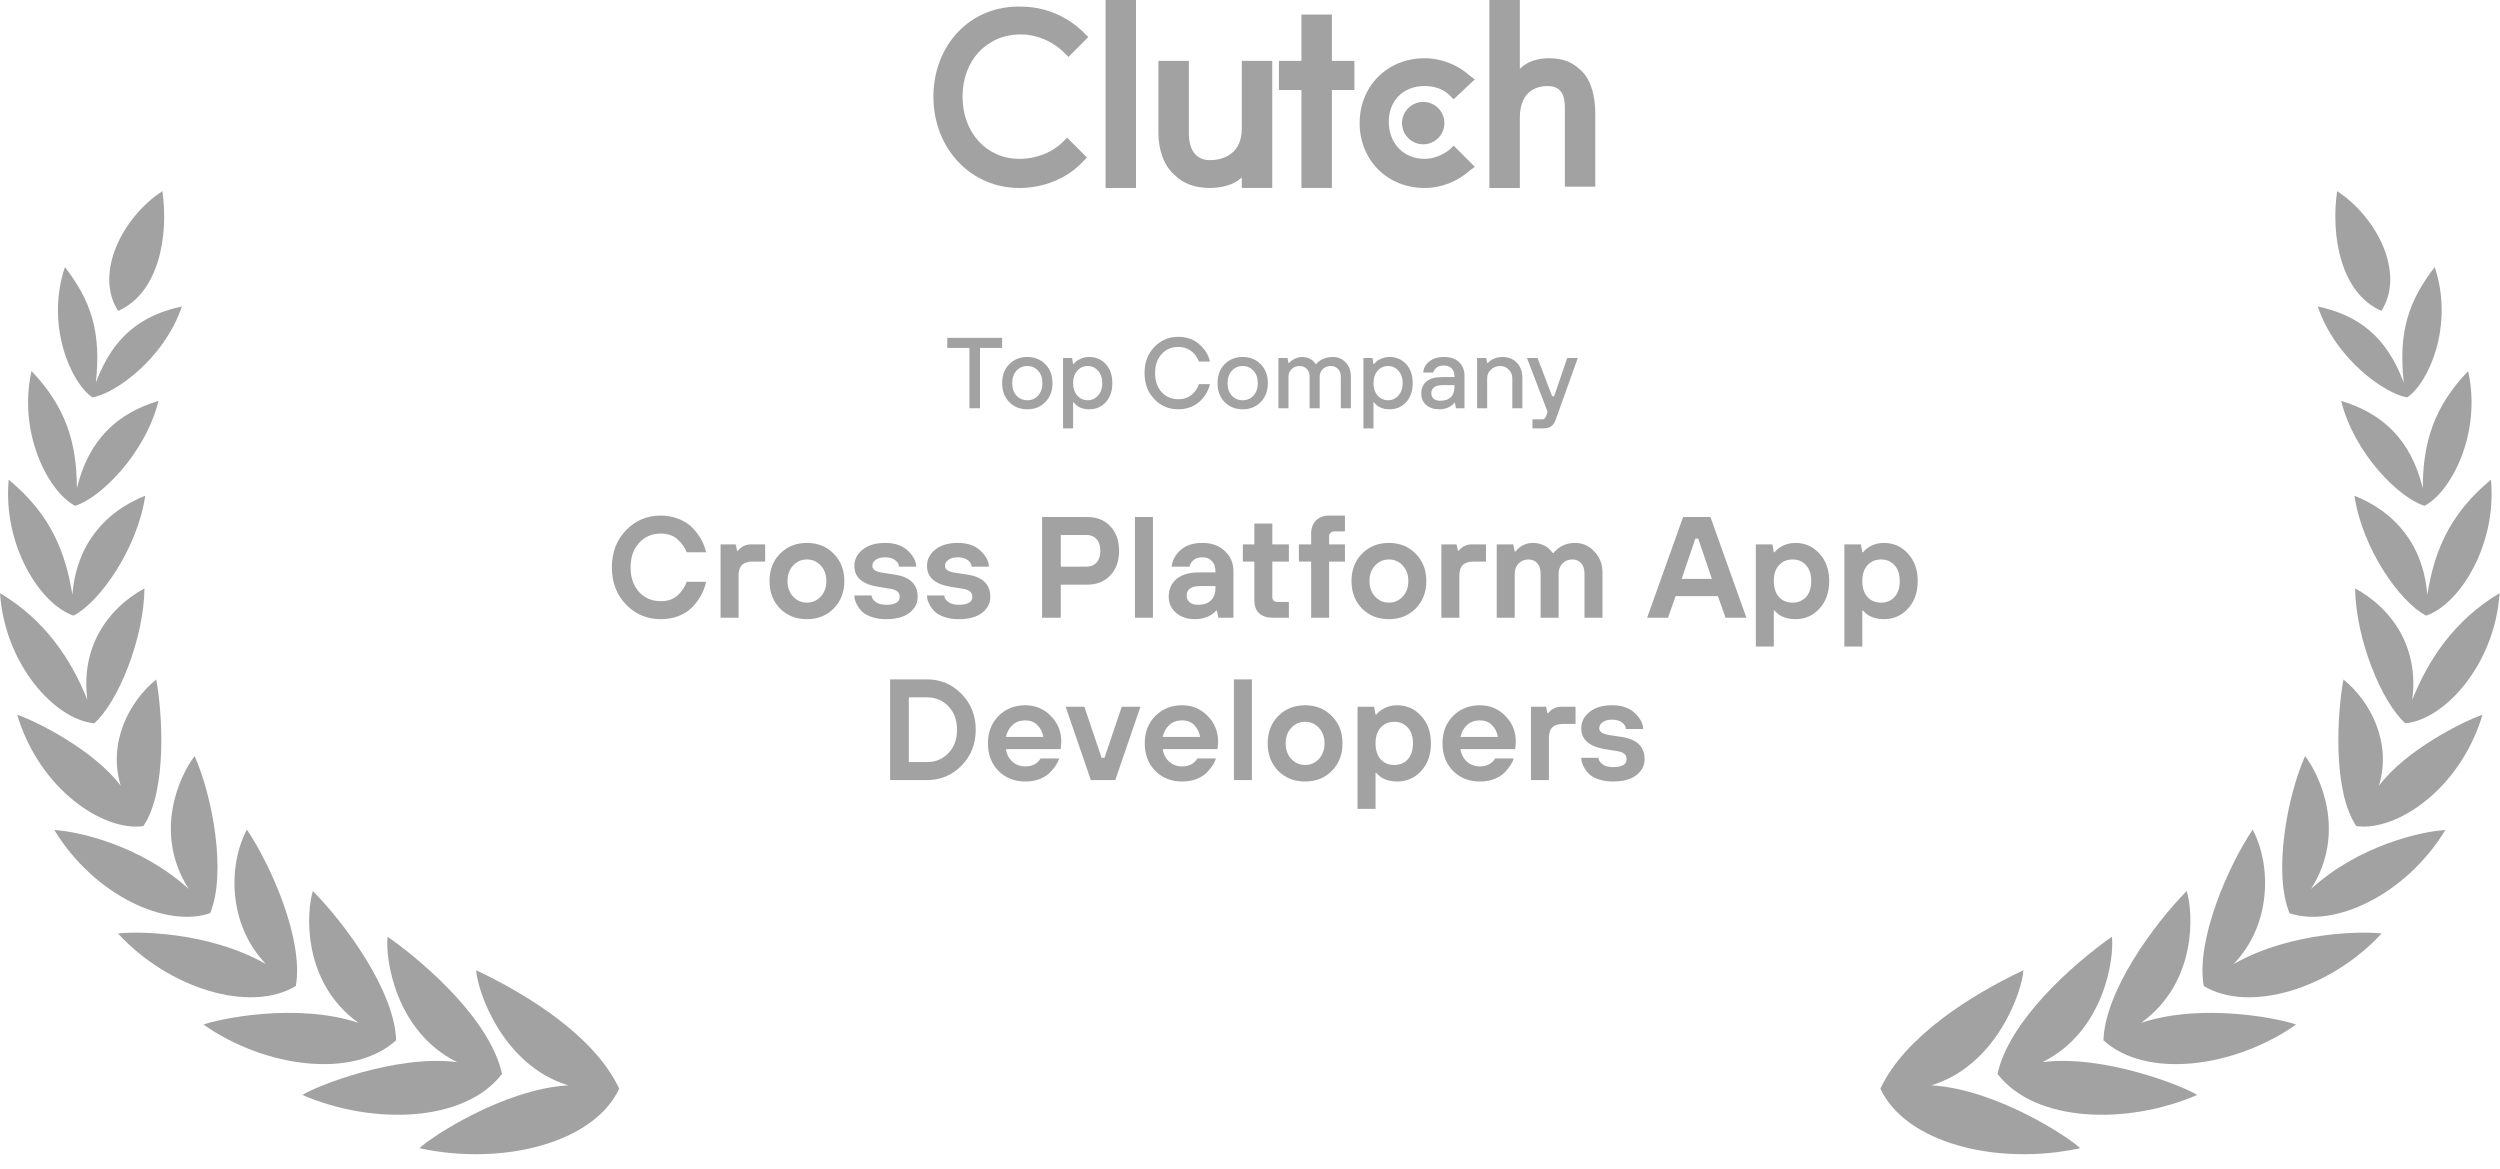 <svg xmlns="http://www.w3.org/2000/svg" width="154" height="72" viewBox="0 0 154 72" fill="none"><path d="M30.924 66.153C30.235 62.966 26.457 59.517 23.877 57.701C23.721 58.98 24.325 63.536 28.158 65.427C24.405 64.946 19.482 66.897 18.625 67.45C22.936 69.311 28.61 69.168 30.924 66.153Z" fill="#A2A2A2"></path><path d="M24.402 64.077C24.301 61.045 21.299 56.938 19.272 54.886C18.875 56.182 18.588 60.484 22.076 63.005C18.225 61.73 13.387 62.789 12.534 63.114C16.347 65.787 21.784 66.483 24.406 64.077H24.402Z" fill="#A2A2A2"></path><path d="M18.224 60.737C18.722 57.879 16.683 53.294 15.209 51.103C14.048 53.285 14.035 56.959 16.387 59.39C12.777 57.33 8.234 57.368 7.268 57.507C10.447 60.948 15.45 62.417 18.224 60.737Z" fill="#A2A2A2"></path><path d="M12.946 56.249C13.972 53.763 13.082 49.026 11.988 46.573C11.093 47.742 9.4 51.259 11.621 54.759C8.678 52.074 4.828 51.213 3.346 51.128C5.828 55.202 10.287 57.182 12.951 56.249H12.946Z" fill="#A2A2A2"></path><path d="M8.83 50.888C10.312 48.709 10.004 43.888 9.624 41.857C7.965 43.195 6.626 45.749 7.437 48.401C5.799 46.222 2.265 44.432 1.058 44.031C2.447 48.654 6.386 51.234 8.83 50.888Z" fill="#A2A2A2"></path><path d="M5.805 44.555C7.266 43.267 8.862 39.362 8.9 36.246C6.548 37.525 4.961 39.957 5.383 43.115C4.378 40.603 2.774 38.192 0 36.537C0.291 40.899 3.352 44.323 5.805 44.555Z" fill="#A2A2A2"></path><path d="M4.535 37.921C6.127 37.102 8.466 33.809 8.947 30.537C6.456 31.529 4.712 33.538 4.459 36.637C4.045 34.113 3.201 31.748 0.537 29.549C0.161 33.559 2.458 37.224 4.535 37.925V37.921Z" fill="#A2A2A2"></path><path d="M4.623 31.159C6.206 30.673 8.955 27.933 9.765 24.695C7.27 25.442 5.476 27.03 4.737 30.07C4.724 27.211 4.036 25.054 1.942 22.858C1.085 26.705 3.002 30.314 4.623 31.155V31.159Z" fill="#A2A2A2"></path><path d="M5.693 24.479C7.044 24.268 10.105 22.132 11.203 18.877C8.712 19.421 6.981 20.696 5.904 23.571C6.25 20.422 5.596 18.526 4 16.453C2.793 20.033 4.372 23.592 5.693 24.479Z" fill="#A2A2A2"></path><path d="M29.332 59.766C29.399 61.011 30.94 65.622 35.002 66.855C30.961 67.104 26.478 70.093 25.836 70.73C30.961 71.837 36.585 70.414 38.143 67.061C36.636 63.836 32.528 61.277 29.328 59.766H29.332Z" fill="#A2A2A2"></path><path d="M7.275 19.151C9.787 18.062 10.403 14.507 10.002 11.775C7.541 13.38 5.793 16.842 7.275 19.151Z" fill="#A2A2A2"></path><path d="M123.048 66.153C123.736 62.966 127.515 59.517 130.094 57.701C130.25 58.98 129.647 63.536 125.813 65.427C129.567 64.946 134.489 66.897 135.346 67.45C131.036 69.311 125.361 69.168 123.048 66.153Z" fill="#A2A2A2"></path><path d="M129.572 64.077C129.673 61.045 132.675 56.938 134.701 54.886C135.098 56.182 135.385 60.484 131.898 63.005C135.748 61.73 140.587 62.789 141.439 63.114C137.627 65.787 132.189 66.483 129.567 64.077H129.572Z" fill="#A2A2A2"></path><path d="M135.749 60.737C135.251 57.879 137.29 53.294 138.764 51.103C139.925 53.285 139.938 56.959 137.586 59.39C141.196 57.33 145.739 57.368 146.705 57.507C143.526 60.948 138.523 62.417 135.749 60.737Z" fill="#A2A2A2"></path><path d="M141.035 56.249C140.009 53.763 140.9 49.026 141.993 46.573C142.888 47.742 144.581 51.259 142.36 54.759C145.303 52.074 149.153 51.213 150.635 51.128C148.153 55.202 143.694 57.182 141.03 56.249H141.035Z" fill="#A2A2A2"></path><path d="M145.149 50.888C143.668 48.709 143.976 43.888 144.356 41.857C146.015 43.195 147.353 45.749 146.543 48.401C148.181 46.222 151.715 44.432 152.922 44.031C151.533 48.654 147.594 51.234 145.149 50.888Z" fill="#A2A2A2"></path><path d="M148.171 44.555C146.71 43.267 145.114 39.362 145.076 36.246C147.428 37.525 149.015 39.957 148.593 43.115C149.598 40.603 151.202 38.192 153.976 36.537C153.685 40.899 150.624 44.323 148.171 44.555Z" fill="#A2A2A2"></path><path d="M149.445 37.921C147.853 37.102 145.515 33.809 145.033 30.537C147.524 31.529 149.268 33.538 149.521 36.637C149.935 34.113 150.779 31.748 153.443 29.549C153.819 33.559 151.522 37.224 149.445 37.925V37.921Z" fill="#A2A2A2"></path><path d="M149.355 31.159C147.772 30.673 145.024 27.933 144.213 24.695C146.708 25.442 148.502 27.03 149.241 30.07C149.254 27.211 149.942 25.054 152.036 22.858C152.893 26.705 150.976 30.314 149.355 31.155V31.159Z" fill="#A2A2A2"></path><path d="M148.283 24.479C146.932 24.268 143.871 22.132 142.773 18.877C145.264 19.421 146.995 20.696 148.072 23.571C147.726 20.422 148.38 18.526 149.976 16.453C151.184 20.033 149.605 23.592 148.283 24.479Z" fill="#A2A2A2"></path><path d="M124.643 59.766C124.576 61.011 123.035 65.622 118.973 66.855C123.014 67.104 127.497 70.093 128.139 70.73C123.018 71.837 117.39 70.414 115.832 67.061C117.339 63.836 121.447 61.277 124.647 59.766H124.643Z" fill="#A2A2A2"></path><path d="M146.695 19.151C144.183 18.062 143.567 14.507 143.968 11.775C146.429 13.38 148.177 16.842 146.695 19.151Z" fill="#A2A2A2"></path><path d="M68.103 0H69.978V11.579H68.103V0Z" fill="#A2A2A2"></path><path d="M76.495 7.908C76.495 9.702 75.027 9.865 74.538 9.865C73.396 9.865 73.233 8.805 73.233 8.235V3.75H71.357V8.153C71.357 9.213 71.684 10.192 72.336 10.762C72.907 11.333 73.641 11.578 74.538 11.578C75.19 11.578 76.005 11.415 76.495 10.925V11.578H78.37V3.75H76.495V7.908Z" fill="#A2A2A2"></path><path d="M82.045 0.896H80.169V3.75H78.783V5.544H80.169V11.578H82.045V5.544H83.431V3.75H82.045V0.896Z" fill="#A2A2A2"></path><path d="M89.299 9.214C88.891 9.54 88.32 9.785 87.75 9.785C86.445 9.785 85.548 8.806 85.548 7.502C85.548 6.197 86.445 5.3 87.75 5.3C88.32 5.3 88.891 5.463 89.299 5.871L89.543 6.115L90.848 4.892L90.522 4.648C89.788 3.995 88.81 3.588 87.75 3.588C85.466 3.588 83.754 5.3 83.754 7.583C83.754 9.866 85.466 11.579 87.75 11.579C88.81 11.579 89.788 11.171 90.522 10.519L90.848 10.274L89.543 8.969L89.299 9.214Z" fill="#A2A2A2"></path><path d="M97.454 4.403C96.883 3.833 96.312 3.588 95.416 3.588C94.763 3.588 94.111 3.751 93.622 4.24V0H91.746V11.579H93.622V7.257C93.622 5.463 94.845 5.3 95.334 5.3C96.476 5.3 96.394 6.36 96.394 6.931V11.498H98.27V7.013C98.27 5.953 98.025 4.974 97.454 4.403Z" fill="#A2A2A2"></path><path d="M87.67 8.889C88.391 8.889 88.975 8.304 88.975 7.584C88.975 6.863 88.391 6.279 87.67 6.279C86.949 6.279 86.365 6.863 86.365 7.584C86.365 8.304 86.949 8.889 87.67 8.889Z" fill="#A2A2A2"></path><path d="M65.489 8.726C64.837 9.378 63.858 9.786 62.798 9.786C60.76 9.786 59.292 8.155 59.292 5.953C59.292 3.752 60.76 2.121 62.88 2.121C63.858 2.121 64.837 2.528 65.571 3.262L65.816 3.507L67.039 2.284L66.794 2.039C65.734 0.979 64.348 0.408 62.88 0.408C59.781 0.327 57.498 2.773 57.498 5.953C57.498 9.133 59.781 11.58 62.798 11.58C64.266 11.58 65.734 11.009 66.713 9.949L66.957 9.704L65.734 8.481L65.489 8.726Z" fill="#A2A2A2"></path><path d="M42.301 35.837H43.497C43.462 36.002 43.409 36.174 43.338 36.351C43.273 36.528 43.163 36.729 43.01 36.954C42.862 37.172 42.691 37.367 42.496 37.539C42.301 37.71 42.047 37.855 41.733 37.973C41.42 38.085 41.078 38.141 40.705 38.141C39.855 38.141 39.14 37.84 38.561 37.237C37.981 36.635 37.692 35.872 37.692 34.951C37.692 34.029 37.981 33.267 38.561 32.664C39.14 32.061 39.855 31.76 40.705 31.76C41.054 31.76 41.376 31.813 41.672 31.919C41.973 32.02 42.224 32.15 42.425 32.309C42.626 32.469 42.803 32.655 42.957 32.868C43.11 33.075 43.228 33.273 43.311 33.462C43.394 33.651 43.456 33.837 43.497 34.02H42.301C42.183 33.713 41.99 33.444 41.725 33.214C41.465 32.983 41.125 32.868 40.705 32.868C40.162 32.868 39.716 33.06 39.367 33.444C39.019 33.822 38.844 34.324 38.844 34.951C38.844 35.577 39.019 36.082 39.367 36.466C39.716 36.844 40.162 37.033 40.705 37.033C41.131 37.033 41.474 36.915 41.733 36.679C41.999 36.443 42.188 36.162 42.301 35.837ZM44.387 38.053V33.533H45.317L45.406 33.931H45.45C45.503 33.861 45.568 33.795 45.645 33.736C45.828 33.601 46.029 33.533 46.248 33.533H47.134V34.596H46.337C45.775 34.596 45.495 34.877 45.495 35.438V38.053H44.387ZM48.856 36.75C49.086 36.998 49.37 37.122 49.706 37.122C50.043 37.122 50.327 36.998 50.557 36.75C50.788 36.502 50.903 36.183 50.903 35.793C50.903 35.403 50.788 35.084 50.557 34.836C50.327 34.587 50.043 34.463 49.706 34.463C49.37 34.463 49.086 34.587 48.856 34.836C48.625 35.084 48.51 35.403 48.51 35.793C48.51 36.183 48.625 36.502 48.856 36.75ZM48.049 34.109C48.486 33.666 49.039 33.444 49.706 33.444C50.374 33.444 50.924 33.666 51.355 34.109C51.792 34.546 52.011 35.107 52.011 35.793C52.011 36.478 51.792 37.042 51.355 37.486C50.924 37.923 50.374 38.141 49.706 38.141C49.039 38.141 48.486 37.923 48.049 37.486C47.618 37.042 47.402 36.478 47.402 35.793C47.402 35.107 47.618 34.546 48.049 34.109ZM52.628 36.679H53.691C53.691 36.815 53.768 36.945 53.922 37.069C54.081 37.193 54.3 37.255 54.578 37.255C55.139 37.255 55.42 37.093 55.42 36.768C55.42 36.626 55.375 36.517 55.287 36.44C55.198 36.357 55.036 36.298 54.799 36.262L54.09 36.147C53.115 35.988 52.628 35.559 52.628 34.862C52.628 34.466 52.796 34.132 53.133 33.861C53.47 33.583 53.937 33.444 54.533 33.444C55.13 33.444 55.597 33.606 55.934 33.931C56.271 34.256 56.439 34.581 56.439 34.906H55.375C55.375 34.759 55.299 34.626 55.145 34.508C54.991 34.389 54.788 34.33 54.533 34.33C54.279 34.33 54.081 34.383 53.94 34.49C53.804 34.59 53.736 34.714 53.736 34.862C53.736 35.081 53.943 35.219 54.356 35.279L55.109 35.394C56.055 35.536 56.528 35.994 56.528 36.768C56.528 37.163 56.359 37.491 56.022 37.751C55.691 38.011 55.21 38.141 54.578 38.141C54.259 38.141 53.975 38.1 53.727 38.017C53.485 37.935 53.295 37.837 53.16 37.725C53.03 37.607 52.92 37.474 52.832 37.326C52.749 37.178 52.693 37.054 52.663 36.954C52.64 36.847 52.628 36.756 52.628 36.679ZM57.103 36.679H58.166C58.166 36.815 58.243 36.945 58.397 37.069C58.556 37.193 58.775 37.255 59.053 37.255C59.614 37.255 59.895 37.093 59.895 36.768C59.895 36.626 59.85 36.517 59.761 36.44C59.673 36.357 59.51 36.298 59.274 36.262L58.565 36.147C57.59 35.988 57.103 35.559 57.103 34.862C57.103 34.466 57.271 34.132 57.608 33.861C57.945 33.583 58.411 33.444 59.008 33.444C59.605 33.444 60.072 33.606 60.408 33.931C60.745 34.256 60.914 34.581 60.914 34.906H59.85C59.85 34.759 59.773 34.626 59.62 34.508C59.466 34.389 59.262 34.33 59.008 34.33C58.754 34.33 58.556 34.383 58.414 34.49C58.279 34.59 58.211 34.714 58.211 34.862C58.211 35.081 58.417 35.219 58.831 35.279L59.584 35.394C60.53 35.536 61.002 35.994 61.002 36.768C61.002 37.163 60.834 37.491 60.497 37.751C60.166 38.011 59.685 38.141 59.053 38.141C58.733 38.141 58.45 38.1 58.202 38.017C57.959 37.935 57.77 37.837 57.634 37.725C57.504 37.607 57.395 37.474 57.306 37.326C57.224 37.178 57.168 37.054 57.138 36.954C57.114 36.847 57.103 36.756 57.103 36.679ZM64.192 38.053V31.849H66.984C67.569 31.849 68.038 32.038 68.393 32.416C68.754 32.794 68.934 33.299 68.934 33.931C68.934 34.564 68.754 35.069 68.393 35.447C68.038 35.825 67.569 36.014 66.984 36.014H65.344V38.053H64.192ZM65.344 34.906H66.939C67.194 34.906 67.397 34.821 67.551 34.649C67.705 34.478 67.781 34.239 67.781 33.931C67.781 33.624 67.705 33.385 67.551 33.214C67.397 33.042 67.194 32.956 66.939 32.956H65.344V34.906ZM69.912 38.053V31.849H71.02V38.053H69.912ZM75.049 38.053L74.961 37.61H74.917C74.84 37.704 74.736 37.793 74.606 37.876C74.323 38.053 73.998 38.141 73.631 38.141C73.135 38.141 72.736 38.008 72.435 37.742C72.139 37.477 71.992 37.152 71.992 36.768C71.992 36.307 72.151 35.94 72.47 35.669C72.79 35.397 73.25 35.261 73.853 35.261H74.872V35.172C74.872 34.918 74.798 34.714 74.651 34.561C74.509 34.407 74.317 34.33 74.075 34.33C73.844 34.33 73.658 34.389 73.516 34.508C73.38 34.626 73.301 34.759 73.277 34.906H72.169C72.222 34.499 72.411 34.153 72.736 33.869C73.061 33.586 73.507 33.444 74.075 33.444C74.642 33.444 75.1 33.609 75.448 33.94C75.803 34.271 75.98 34.682 75.98 35.172V38.053H75.049ZM74.872 36.236V36.103H73.942C73.38 36.103 73.1 36.295 73.1 36.679C73.1 36.856 73.162 36.998 73.286 37.104C73.41 37.205 73.584 37.255 73.809 37.255C74.145 37.255 74.406 37.166 74.589 36.989C74.778 36.806 74.872 36.555 74.872 36.236ZM77.268 36.989V34.596H76.559V33.533H77.268V32.248H78.376V33.533H79.395V34.596H78.376V36.768C78.376 36.974 78.479 37.078 78.686 37.078H79.395V38.053H78.42C78.048 38.053 77.761 37.961 77.56 37.778C77.365 37.589 77.268 37.326 77.268 36.989ZM80.766 38.053V34.596H80.012V33.533H80.766V32.868C80.766 32.531 80.866 32.262 81.067 32.061C81.268 31.86 81.537 31.76 81.873 31.76H82.848V32.735H82.183C82.095 32.735 82.021 32.764 81.962 32.824C81.903 32.883 81.873 32.956 81.873 33.045V33.533H82.848V34.596H81.873V38.053H80.766ZM84.706 36.75C84.936 36.998 85.22 37.122 85.557 37.122C85.894 37.122 86.177 36.998 86.407 36.75C86.638 36.502 86.753 36.183 86.753 35.793C86.753 35.403 86.638 35.084 86.407 34.836C86.177 34.587 85.894 34.463 85.557 34.463C85.22 34.463 84.936 34.587 84.706 34.836C84.475 35.084 84.36 35.403 84.36 35.793C84.36 36.183 84.475 36.502 84.706 36.75ZM83.899 34.109C84.337 33.666 84.889 33.444 85.557 33.444C86.224 33.444 86.774 33.666 87.205 34.109C87.642 34.546 87.861 35.107 87.861 35.793C87.861 36.478 87.642 37.042 87.205 37.486C86.774 37.923 86.224 38.141 85.557 38.141C84.889 38.141 84.337 37.923 83.899 37.486C83.468 37.042 83.252 36.478 83.252 35.793C83.252 35.107 83.468 34.546 83.899 34.109ZM88.788 38.053V33.533H89.719L89.808 33.931H89.852C89.905 33.861 89.97 33.795 90.047 33.736C90.23 33.601 90.431 33.533 90.649 33.533H91.536V34.596H90.738C90.177 34.596 89.896 34.877 89.896 35.438V38.053H88.788ZM92.198 38.053V33.533H93.218L93.306 33.976H93.351C93.421 33.881 93.51 33.793 93.617 33.71C93.853 33.533 94.119 33.444 94.414 33.444C94.769 33.444 95.085 33.547 95.362 33.754C95.487 33.861 95.584 33.964 95.655 34.064H95.699C95.776 33.964 95.882 33.861 96.018 33.754C96.308 33.547 96.645 33.444 97.029 33.444C97.496 33.444 97.891 33.621 98.216 33.976C98.547 34.324 98.713 34.753 98.713 35.261V38.053H97.605V35.349C97.605 35.066 97.537 34.847 97.401 34.694C97.265 34.54 97.082 34.463 96.852 34.463C96.603 34.463 96.4 34.549 96.24 34.72C96.086 34.886 96.01 35.095 96.01 35.349V38.053H94.902V35.349C94.902 35.066 94.834 34.847 94.698 34.694C94.562 34.54 94.379 34.463 94.148 34.463C93.9 34.463 93.696 34.549 93.537 34.72C93.383 34.886 93.306 35.095 93.306 35.349V38.053H92.198ZM101.463 38.053L103.679 31.849H105.363L107.579 38.053H106.294L105.824 36.723H103.218L102.748 38.053H101.463ZM103.59 35.66H105.452L104.61 33.178H104.432L103.59 35.66ZM111.252 36.776C111.465 36.54 111.571 36.212 111.571 35.793C111.571 35.373 111.465 35.048 111.252 34.818C111.039 34.581 110.761 34.463 110.419 34.463C110.076 34.463 109.798 34.581 109.586 34.818C109.373 35.048 109.267 35.373 109.267 35.793C109.267 36.212 109.373 36.54 109.586 36.776C109.798 37.007 110.076 37.122 110.419 37.122C110.761 37.122 111.039 37.007 111.252 36.776ZM108.159 39.825V33.533H109.178L109.267 34.02H109.311C109.394 33.914 109.497 33.819 109.621 33.736C109.917 33.541 110.242 33.444 110.596 33.444C111.187 33.444 111.68 33.663 112.076 34.1C112.478 34.531 112.679 35.095 112.679 35.793C112.679 36.49 112.478 37.057 112.076 37.494C111.68 37.926 111.187 38.141 110.596 38.141C110.206 38.141 109.875 38.053 109.603 37.876C109.485 37.793 109.388 37.704 109.311 37.61H109.267V39.825H108.159ZM116.705 36.776C116.917 36.54 117.024 36.212 117.024 35.793C117.024 35.373 116.917 35.048 116.705 34.818C116.492 34.581 116.214 34.463 115.872 34.463C115.529 34.463 115.251 34.581 115.038 34.818C114.826 35.048 114.719 35.373 114.719 35.793C114.719 36.212 114.826 36.54 115.038 36.776C115.251 37.007 115.529 37.122 115.872 37.122C116.214 37.122 116.492 37.007 116.705 36.776ZM113.612 39.825V33.533H114.631L114.719 34.02H114.764C114.846 33.914 114.95 33.819 115.074 33.736C115.369 33.541 115.694 33.444 116.049 33.444C116.64 33.444 117.133 33.663 117.529 34.1C117.931 34.531 118.132 35.095 118.132 35.793C118.132 36.49 117.931 37.057 117.529 37.494C117.133 37.926 116.64 38.141 116.049 38.141C115.659 38.141 115.328 38.053 115.056 37.876C114.938 37.793 114.841 37.704 114.764 37.61H114.719V39.825H113.612ZM54.831 48.053V41.849H57.091C57.936 41.849 58.648 42.147 59.227 42.744C59.812 43.335 60.105 44.07 60.105 44.951C60.105 45.831 59.812 46.57 59.227 47.166C58.648 47.757 57.936 48.053 57.091 48.053H54.831ZM55.983 46.945H57.091C57.629 46.945 58.072 46.762 58.421 46.395C58.775 46.029 58.953 45.547 58.953 44.951C58.953 44.354 58.775 43.872 58.421 43.506C58.072 43.14 57.629 42.956 57.091 42.956H55.983V46.945ZM61.965 45.394H64.269C64.216 45.093 64.092 44.847 63.897 44.658C63.708 44.469 63.462 44.375 63.161 44.375C62.842 44.375 62.579 44.469 62.372 44.658C62.172 44.841 62.036 45.087 61.965 45.394ZM64.092 46.723H65.244C65.214 46.836 65.155 46.963 65.067 47.104C64.984 47.24 64.863 47.394 64.703 47.565C64.55 47.731 64.337 47.87 64.065 47.982C63.793 48.088 63.492 48.141 63.161 48.141C62.493 48.141 61.941 47.923 61.504 47.486C61.072 47.042 60.857 46.478 60.857 45.793C60.857 45.107 61.072 44.546 61.504 44.109C61.941 43.666 62.493 43.444 63.161 43.444C63.782 43.444 64.305 43.663 64.73 44.1C65.161 44.531 65.377 45.066 65.377 45.704C65.377 45.757 65.368 45.864 65.35 46.023L65.333 46.147H61.965C62.012 46.466 62.145 46.723 62.364 46.918C62.582 47.113 62.848 47.211 63.161 47.211C63.398 47.211 63.598 47.16 63.764 47.06C63.929 46.954 64.039 46.842 64.092 46.723ZM67.195 48.053L65.644 43.533H66.796L67.859 46.679H68.037L69.1 43.533H70.252L68.701 48.053H67.195ZM71.624 45.394H73.928C73.875 45.093 73.751 44.847 73.556 44.658C73.367 44.469 73.122 44.375 72.82 44.375C72.501 44.375 72.238 44.469 72.032 44.658C71.831 44.841 71.695 45.087 71.624 45.394ZM73.751 46.723H74.903C74.874 46.836 74.815 46.963 74.726 47.104C74.643 47.24 74.522 47.394 74.363 47.565C74.209 47.731 73.996 47.87 73.725 47.982C73.453 48.088 73.151 48.141 72.82 48.141C72.153 48.141 71.6 47.923 71.163 47.486C70.732 47.042 70.516 46.478 70.516 45.793C70.516 45.107 70.732 44.546 71.163 44.109C71.6 43.666 72.153 43.444 72.82 43.444C73.441 43.444 73.964 43.663 74.389 44.1C74.82 44.531 75.036 45.066 75.036 45.704C75.036 45.757 75.027 45.864 75.01 46.023L74.992 46.147H71.624C71.671 46.466 71.804 46.723 72.023 46.918C72.241 47.113 72.507 47.211 72.82 47.211C73.057 47.211 73.258 47.16 73.423 47.06C73.589 46.954 73.698 46.842 73.751 46.723ZM76.01 48.053V41.849H77.118V48.053H76.01ZM79.543 46.75C79.773 46.998 80.057 47.122 80.394 47.122C80.731 47.122 81.014 46.998 81.245 46.75C81.475 46.502 81.59 46.183 81.59 45.793C81.59 45.403 81.475 45.084 81.245 44.836C81.014 44.587 80.731 44.463 80.394 44.463C80.057 44.463 79.773 44.587 79.543 44.836C79.312 45.084 79.197 45.403 79.197 45.793C79.197 46.183 79.312 46.502 79.543 46.75ZM78.736 44.109C79.174 43.666 79.726 43.444 80.394 43.444C81.061 43.444 81.611 43.666 82.042 44.109C82.48 44.546 82.698 45.107 82.698 45.793C82.698 46.478 82.48 47.042 82.042 47.486C81.611 47.923 81.061 48.141 80.394 48.141C79.726 48.141 79.174 47.923 78.736 47.486C78.305 47.042 78.089 46.478 78.089 45.793C78.089 45.107 78.305 44.546 78.736 44.109ZM86.719 46.776C86.931 46.54 87.038 46.212 87.038 45.793C87.038 45.373 86.931 45.048 86.719 44.818C86.506 44.581 86.228 44.463 85.885 44.463C85.543 44.463 85.265 44.581 85.052 44.818C84.84 45.048 84.733 45.373 84.733 45.793C84.733 46.212 84.84 46.54 85.052 46.776C85.265 47.007 85.543 47.122 85.885 47.122C86.228 47.122 86.506 47.007 86.719 46.776ZM83.625 49.825V43.533H84.645L84.733 44.02H84.778C84.86 43.914 84.964 43.819 85.088 43.736C85.383 43.541 85.708 43.444 86.063 43.444C86.653 43.444 87.147 43.663 87.543 44.1C87.945 44.531 88.145 45.095 88.145 45.793C88.145 46.49 87.945 47.057 87.543 47.494C87.147 47.926 86.653 48.141 86.063 48.141C85.673 48.141 85.342 48.053 85.07 47.876C84.952 47.793 84.854 47.704 84.778 47.61H84.733V49.825H83.625ZM89.965 45.394H92.269C92.216 45.093 92.092 44.847 91.897 44.658C91.707 44.469 91.462 44.375 91.161 44.375C90.842 44.375 90.579 44.469 90.372 44.658C90.171 44.841 90.035 45.087 89.965 45.394ZM92.092 46.723H93.244C93.214 46.836 93.155 46.963 93.067 47.104C92.984 47.24 92.863 47.394 92.703 47.565C92.549 47.731 92.337 47.87 92.065 47.982C91.793 48.088 91.492 48.141 91.161 48.141C90.493 48.141 89.941 47.923 89.504 47.486C89.072 47.042 88.857 46.478 88.857 45.793C88.857 45.107 89.072 44.546 89.504 44.109C89.941 43.666 90.493 43.444 91.161 43.444C91.781 43.444 92.304 43.663 92.73 44.1C93.161 44.531 93.377 45.066 93.377 45.704C93.377 45.757 93.368 45.864 93.35 46.023L93.332 46.147H89.965C90.012 46.466 90.145 46.723 90.363 46.918C90.582 47.113 90.848 47.211 91.161 47.211C91.397 47.211 91.598 47.16 91.764 47.06C91.929 46.954 92.038 46.842 92.092 46.723ZM94.306 48.053V43.533H95.237L95.325 43.931H95.37C95.423 43.861 95.488 43.795 95.564 43.736C95.748 43.601 95.949 43.533 96.167 43.533H97.053V44.596H96.256C95.695 44.596 95.414 44.877 95.414 45.438V48.053H94.306ZM97.406 46.679H98.469C98.469 46.815 98.546 46.945 98.7 47.069C98.859 47.193 99.078 47.255 99.356 47.255C99.917 47.255 100.198 47.093 100.198 46.768C100.198 46.626 100.153 46.517 100.065 46.44C99.976 46.357 99.814 46.298 99.577 46.262L98.868 46.147C97.893 45.988 97.406 45.559 97.406 44.862C97.406 44.466 97.574 44.132 97.911 43.861C98.248 43.583 98.715 43.444 99.311 43.444C99.908 43.444 100.375 43.606 100.712 43.931C101.049 44.256 101.217 44.581 101.217 44.906H100.153C100.153 44.759 100.077 44.626 99.923 44.508C99.769 44.389 99.566 44.33 99.311 44.33C99.057 44.33 98.859 44.383 98.718 44.49C98.582 44.59 98.514 44.714 98.514 44.862C98.514 45.081 98.721 45.219 99.134 45.279L99.888 45.394C100.833 45.536 101.306 45.994 101.306 46.768C101.306 47.163 101.137 47.491 100.8 47.751C100.47 48.011 99.988 48.141 99.356 48.141C99.037 48.141 98.753 48.1 98.505 48.017C98.263 47.935 98.074 47.837 97.938 47.725C97.808 47.607 97.698 47.474 97.61 47.326C97.527 47.178 97.471 47.054 97.441 46.954C97.418 46.847 97.406 46.756 97.406 46.679Z" fill="#A2A2A2"></path><path d="M59.717 25.151V21.432H58.353V20.812H61.731V21.432H60.367V25.151H59.717ZM62.613 24.37C62.791 24.56 63.014 24.655 63.283 24.655C63.551 24.655 63.772 24.56 63.946 24.37C64.124 24.175 64.213 23.919 64.213 23.601C64.213 23.283 64.124 23.029 63.946 22.839C63.772 22.645 63.551 22.547 63.283 22.547C63.014 22.547 62.791 22.645 62.613 22.839C62.44 23.029 62.353 23.283 62.353 23.601C62.353 23.919 62.44 24.175 62.613 24.37ZM64.392 24.766C64.103 25.064 63.733 25.213 63.283 25.213C62.832 25.213 62.461 25.064 62.167 24.766C61.878 24.469 61.733 24.081 61.733 23.601C61.733 23.122 61.878 22.733 62.167 22.436C62.461 22.139 62.832 21.99 63.283 21.99C63.733 21.99 64.103 22.139 64.392 22.436C64.686 22.733 64.832 23.122 64.832 23.601C64.832 24.081 64.686 24.469 64.392 24.766ZM65.484 26.39V22.052H66.041L66.103 22.424H66.134C66.2 22.349 66.256 22.291 66.302 22.25C66.347 22.205 66.444 22.151 66.593 22.089C66.746 22.023 66.913 21.99 67.095 21.99C67.508 21.99 67.849 22.136 68.118 22.43C68.386 22.723 68.52 23.114 68.52 23.601C68.52 24.089 68.386 24.479 68.118 24.773C67.849 25.066 67.508 25.213 67.095 25.213C66.669 25.213 66.349 25.068 66.134 24.779H66.103V26.39H65.484ZM66.357 24.363C66.531 24.558 66.746 24.655 67.002 24.655C67.258 24.655 67.471 24.558 67.64 24.363C67.814 24.169 67.901 23.915 67.901 23.601C67.901 23.287 67.814 23.033 67.64 22.839C67.471 22.645 67.258 22.547 67.002 22.547C66.746 22.547 66.531 22.645 66.357 22.839C66.188 23.033 66.103 23.287 66.103 23.601C66.103 23.915 66.188 24.169 66.357 24.363ZM73.851 23.663H74.533C74.492 23.845 74.421 24.023 74.322 24.196C74.227 24.37 74.101 24.535 73.944 24.692C73.787 24.849 73.591 24.975 73.355 25.07C73.12 25.165 72.862 25.213 72.581 25.213C71.998 25.213 71.506 25.004 71.106 24.587C70.705 24.169 70.504 23.634 70.504 22.981C70.504 22.328 70.705 21.793 71.106 21.376C71.506 20.959 71.998 20.75 72.581 20.75C73.093 20.75 73.521 20.899 73.864 21.196C74.211 21.49 74.434 21.847 74.533 22.269H73.851C73.744 21.979 73.576 21.758 73.349 21.605C73.122 21.448 72.866 21.37 72.581 21.37C72.167 21.37 71.826 21.517 71.558 21.81C71.289 22.103 71.155 22.494 71.155 22.981C71.155 23.469 71.289 23.859 71.558 24.153C71.826 24.446 72.167 24.593 72.581 24.593C72.911 24.593 73.184 24.504 73.399 24.326C73.618 24.145 73.769 23.924 73.851 23.663ZM75.881 24.37C76.058 24.56 76.282 24.655 76.55 24.655C76.819 24.655 77.04 24.56 77.213 24.37C77.391 24.175 77.48 23.919 77.48 23.601C77.48 23.283 77.391 23.029 77.213 22.839C77.04 22.645 76.819 22.547 76.55 22.547C76.282 22.547 76.058 22.645 75.881 22.839C75.707 23.029 75.621 23.283 75.621 23.601C75.621 23.919 75.707 24.175 75.881 24.37ZM77.66 24.766C77.37 25.064 77.001 25.213 76.55 25.213C76.1 25.213 75.728 25.064 75.434 24.766C75.145 24.469 75.001 24.081 75.001 23.601C75.001 23.122 75.145 22.733 75.434 22.436C75.728 22.139 76.1 21.99 76.55 21.99C77.001 21.99 77.37 22.139 77.66 22.436C77.953 22.733 78.1 23.122 78.1 23.601C78.1 24.081 77.953 24.469 77.66 24.766ZM78.751 25.151V22.052H79.309L79.371 22.362H79.402C79.46 22.296 79.532 22.233 79.619 22.176C79.809 22.052 80.005 21.99 80.207 21.99C80.464 21.99 80.68 22.062 80.858 22.207C80.937 22.281 80.999 22.353 81.044 22.424H81.075C81.129 22.353 81.209 22.281 81.317 22.207C81.548 22.062 81.808 21.99 82.098 21.99C82.42 21.99 82.687 22.103 82.897 22.331C83.108 22.554 83.213 22.841 83.213 23.192V25.151H82.594V23.198C82.594 23 82.536 22.843 82.42 22.727C82.308 22.607 82.16 22.547 81.974 22.547C81.784 22.547 81.623 22.61 81.49 22.733C81.358 22.857 81.292 23.012 81.292 23.198V25.151H80.672V23.198C80.672 23 80.614 22.843 80.499 22.727C80.387 22.607 80.238 22.547 80.052 22.547C79.862 22.547 79.701 22.61 79.569 22.733C79.437 22.857 79.371 23.012 79.371 23.198V25.151H78.751ZM83.986 26.39V22.052H84.544L84.606 22.424H84.637C84.703 22.349 84.759 22.291 84.805 22.25C84.85 22.205 84.947 22.151 85.096 22.089C85.249 22.023 85.416 21.99 85.598 21.99C86.011 21.99 86.352 22.136 86.621 22.43C86.889 22.723 87.023 23.114 87.023 23.601C87.023 24.089 86.889 24.479 86.621 24.773C86.352 25.066 86.011 25.213 85.598 25.213C85.172 25.213 84.852 25.068 84.637 24.779H84.606V26.39H83.986ZM84.86 24.363C85.034 24.558 85.249 24.655 85.505 24.655C85.761 24.655 85.974 24.558 86.143 24.363C86.317 24.169 86.404 23.915 86.404 23.601C86.404 23.287 86.317 23.033 86.143 22.839C85.974 22.645 85.761 22.547 85.505 22.547C85.249 22.547 85.034 22.645 84.86 22.839C84.691 23.033 84.606 23.287 84.606 23.601C84.606 23.915 84.691 24.169 84.86 24.363ZM89.687 25.151L89.625 24.81H89.594C89.532 24.888 89.457 24.956 89.371 25.014C89.172 25.146 88.937 25.213 88.664 25.213C88.325 25.213 88.055 25.124 87.852 24.946C87.65 24.768 87.549 24.537 87.549 24.252C87.549 23.934 87.654 23.684 87.865 23.502C88.079 23.32 88.398 23.229 88.819 23.229H89.594V23.167C89.594 22.965 89.536 22.806 89.42 22.69C89.305 22.574 89.145 22.517 88.943 22.517C88.745 22.517 88.592 22.562 88.484 22.653C88.377 22.74 88.313 22.839 88.292 22.95H87.672C87.689 22.678 87.811 22.45 88.038 22.269C88.265 22.083 88.567 21.99 88.943 21.99C89.344 21.99 89.656 22.095 89.879 22.306C90.102 22.517 90.214 22.804 90.214 23.167V25.151H89.687ZM89.594 23.849V23.725H88.85C88.623 23.725 88.451 23.771 88.336 23.861C88.224 23.952 88.168 24.072 88.168 24.221C88.168 24.366 88.216 24.479 88.311 24.562C88.406 24.645 88.544 24.686 88.726 24.686C89.007 24.686 89.222 24.613 89.371 24.469C89.519 24.32 89.594 24.113 89.594 23.849ZM90.989 25.151V22.052H91.547L91.609 22.362H91.64C91.71 22.291 91.787 22.229 91.869 22.176C92.068 22.052 92.291 21.99 92.539 21.99C92.915 21.99 93.214 22.108 93.438 22.343C93.665 22.574 93.778 22.89 93.778 23.291V25.151H93.159V23.291C93.159 23.089 93.086 22.915 92.942 22.771C92.801 22.622 92.626 22.547 92.415 22.547C92.188 22.547 91.996 22.622 91.838 22.771C91.686 22.915 91.609 23.089 91.609 23.291V25.151H90.989ZM94.402 26.39V25.832H95.022C95.076 25.832 95.121 25.812 95.158 25.77C95.196 25.733 95.22 25.692 95.233 25.646L95.332 25.368L94.061 22.052H94.712L95.611 24.407H95.735L96.541 22.052H97.191L95.828 25.863C95.762 26.045 95.671 26.177 95.555 26.26C95.444 26.347 95.276 26.39 95.053 26.39H94.402Z" fill="#A2A2A2"></path></svg>